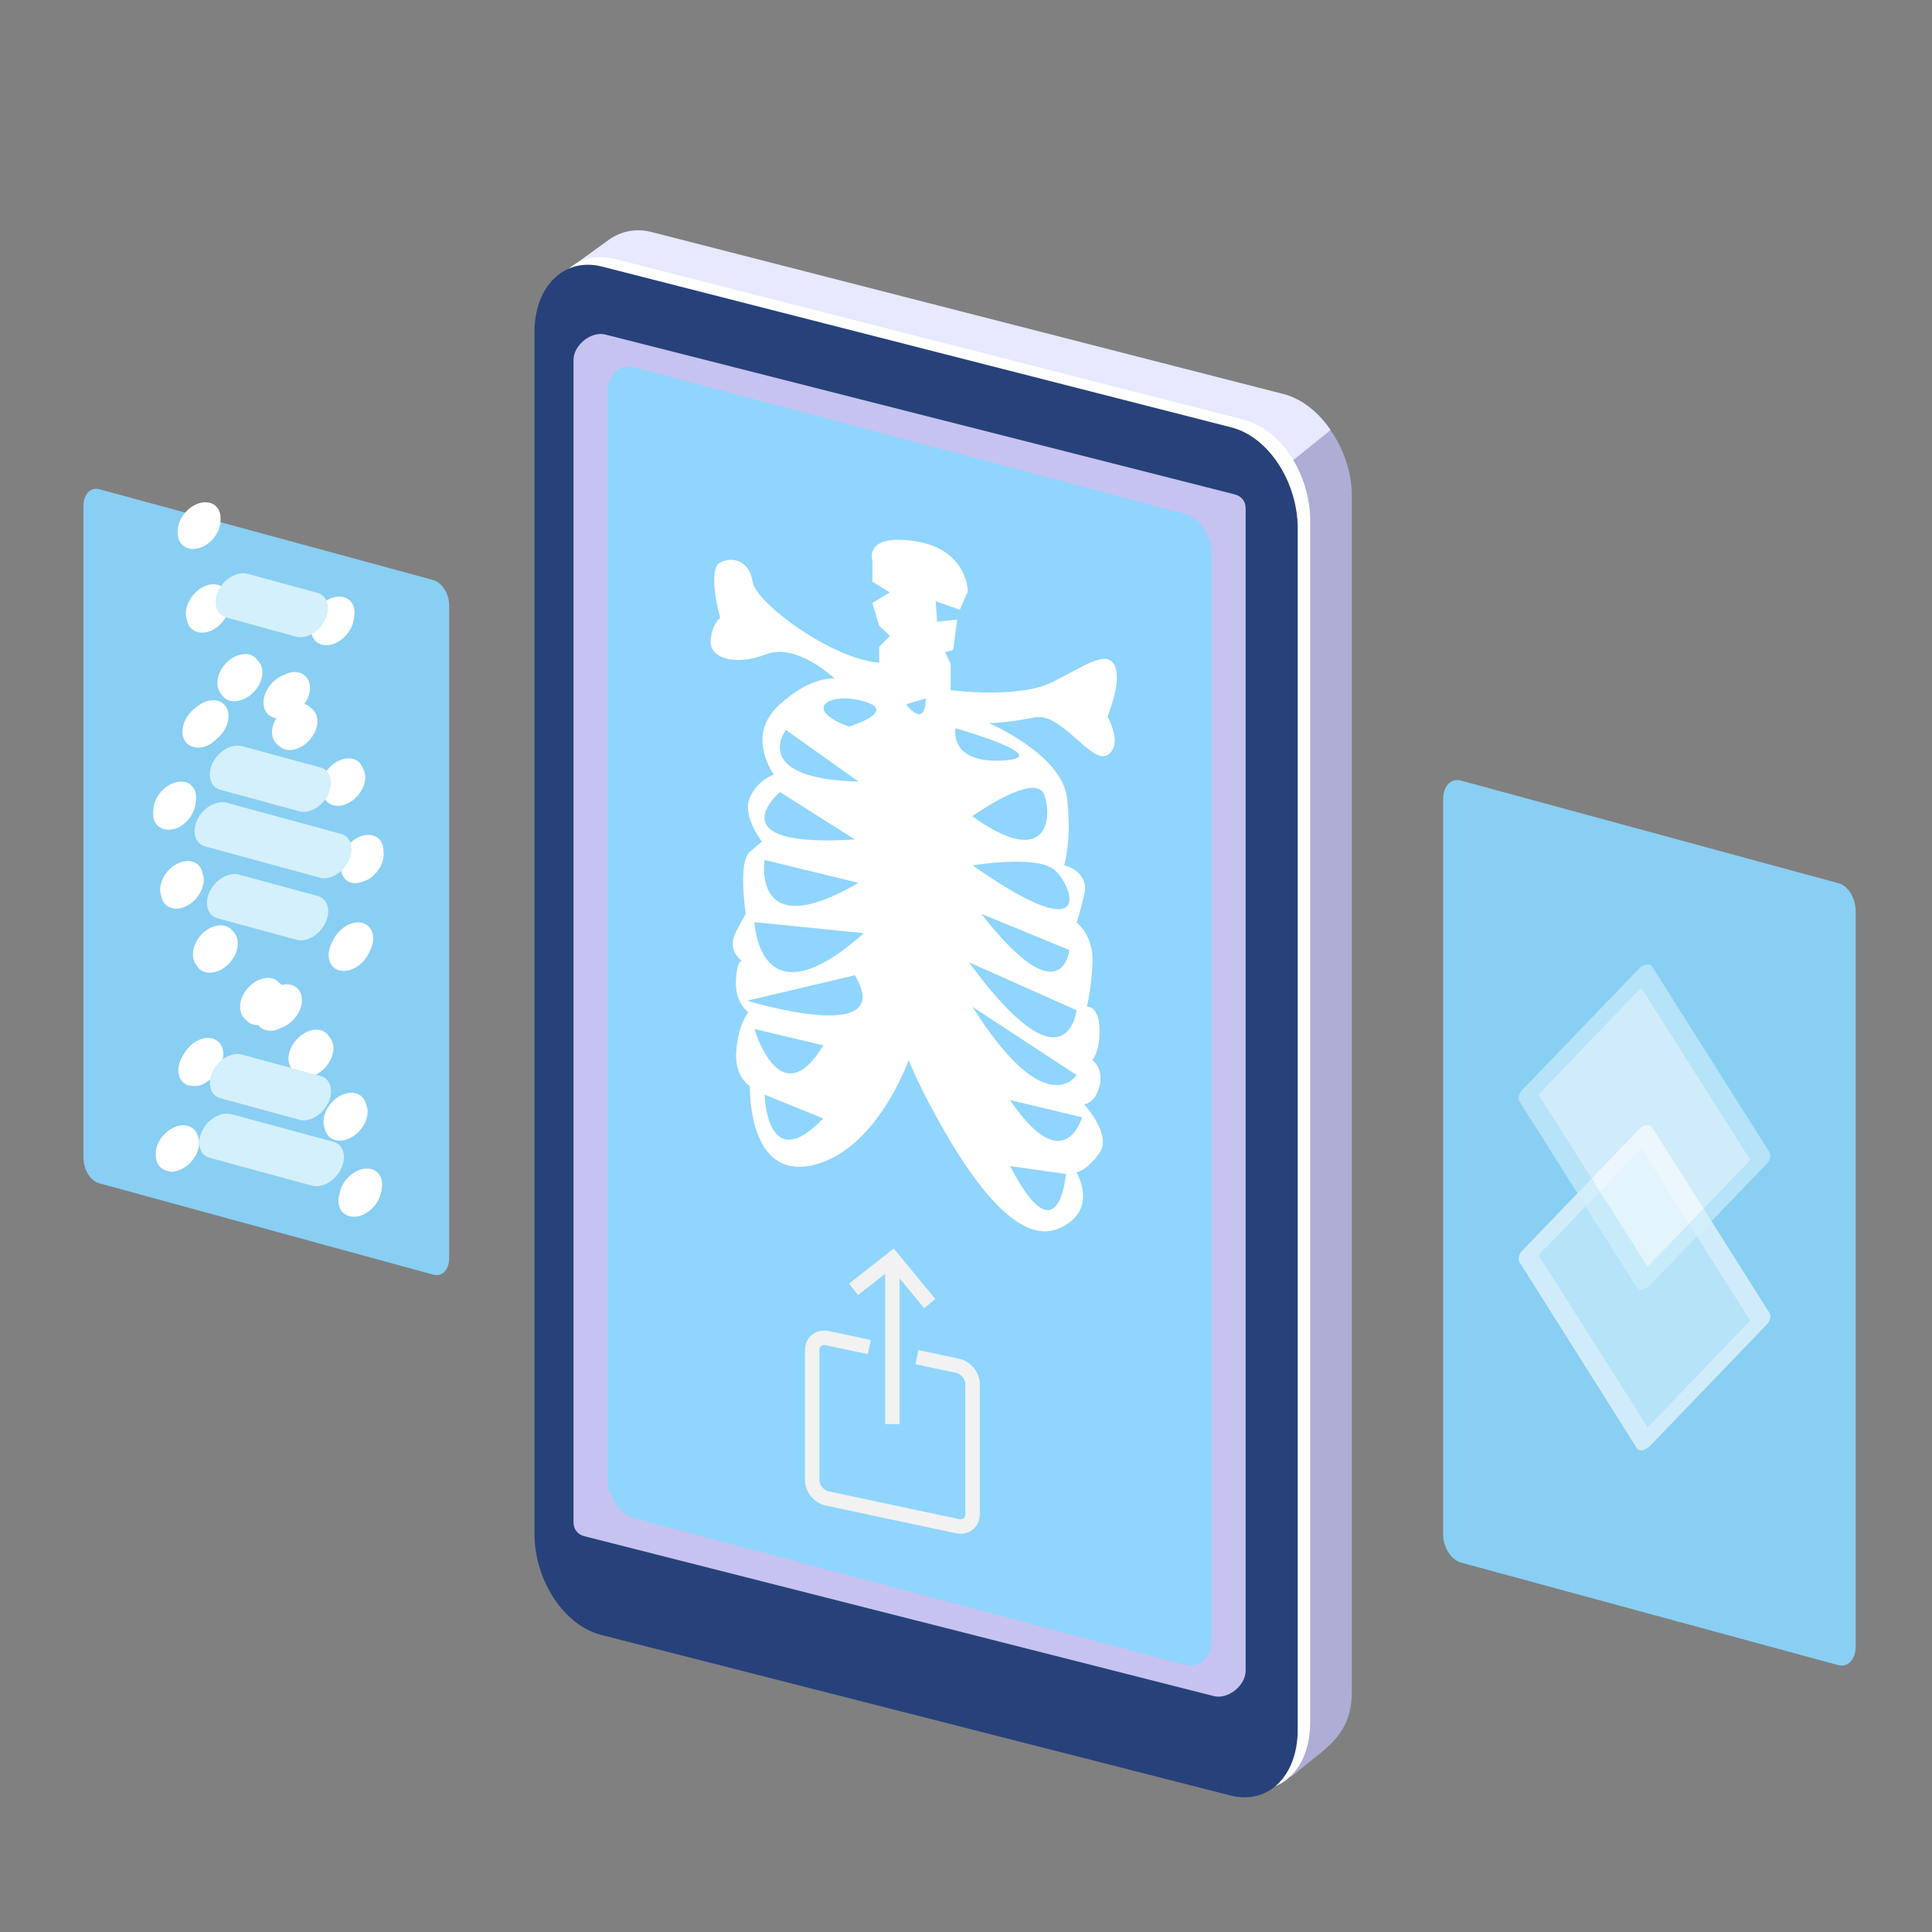 <?xml version="1.0" encoding="utf-8"?>
<!-- Generator: Adobe Illustrator 26.0.1, SVG Export Plug-In . SVG Version: 6.00 Build 0)  -->
<svg version="1.1" xmlns="http://www.w3.org/2000/svg" xmlns:xlink="http://www.w3.org/1999/xlink" x="0px" y="0px"
	 viewBox="0 0 2000 2000" style="enable-background:new 0 0 2000 2000;" xml:space="preserve">
<rect x="0" y="0" width="2000" height="2000" fill="#808080" stroke="none"/>
<style type="text/css">
	.st0{fill:#AEADD6;}
	.st1{fill:#E6E9FF;}
	.st2{fill:#FFFFFF;}
	.st3{fill:#27427A;}
	.st4{fill:#C6C3F0;}
	.st5{opacity:0.9;}
	.st6{fill-rule:evenodd;clip-rule:evenodd;fill:#8AD7FF;}
	.st7{fill:#D4F0FC;}
	.st8{opacity:0.6;}
	.st9{fill:none;stroke:#F2F2F2;stroke-width:15;stroke-miterlimit:10;}
</style>
<g id="Layer_2">
</g>
<g id="Layer_1">
	<g>
		<path class="st0" d="M1399.4,513.3c0-24.7-8.6-49.1-22.4-68.4l0.4-0.2c-12.7-18.1-30-31.8-49.1-36.6L675.3,242.4
			c-16.4-4.1-31.6-1.2-43.8,7.2l-39.6,29.8l12.5,1275.1c0,0.8,0.2,1.4,0.2,1.6c0.2,47.2,31.8,93.7,70.9,103.5l661.1,179.5l28.3-22.6
			c21.6-17.3,34.5-33.7,34.5-65.1V513.3z"/>
		<path class="st1" d="M926.9,807.9c0,0-357.7,826.2-356.4,777.6l17.9-1307l42.3-30.6c12.3-8.6,27.7-11.9,44.2-7.6l653.7,167.6
			c19.1,4.9,36.2,18.7,48.7,37.4L926.9,807.9z"/>
		<path class="st2" d="M1286.8,1850.7l-651.4-166.2c-39-9.9-69.2-56.9-69.2-104.6V335.8c0-47.5,30.8-77.9,70.1-67.8l651.2,166.4
			c39,9.9,68.8,57.1,68.8,104.6v1244.1C1356.3,1830.5,1326.1,1860.7,1286.8,1850.7z"/>
		<path class="st3" d="M1273.9,1858.7l-651.4-166.2c-39-9.9-69.2-56.9-69.2-104.6V343.8c0-47.5,30.8-77.9,70.1-67.8l651.2,166.4
			c39,9.9,68.8,57.1,68.8,104.6v1244.1C1343.1,1838.6,1312.9,1868.6,1273.9,1858.7z"/>
		<path class="st4" d="M1289.5,526.3c0-7.2-4.1-12.5-10.9-14.4l-652-165.6c-14.6-3.7-32.9,10.9-32.9,26.3v1078.5l0,0v124.7
			c0,7.2,4.1,12.5,10.9,14.4l652,165.6c14.6,3.7,32.9-10.9,32.9-26.3V651l0,0V526.3z"/>
	</g>
	<g id="doc_med_2">
		<g>
			<g class="st5">
				<path class="st6" d="M1254.3,574v1121.9c0,19.2-12,31.7-27.2,27.6l-570.9-151.9c-15-4.1-27.2-22.8-27.2-42V407.7
					c0-19.2,12-31.7,27.2-27.6L1227,532C1242,535.8,1254.3,554.7,1254.3,574z"/>
			</g>
			<path class="st2" d="M1153.5,688.1c-8.8-15.4-30.3,1.3-64.9,18.4c-34.6,17-104.5,8-104.5,8v-27.3l-5.7-12l8.3-2.5l4.2-31.3
				l-20.8,2.2l-1.5-21.2l25,8.8l8.3-18.8c0,0,0-43.6-54.2-52.1c-54.2-8.3-44.6,20.2-44.6,20.2v21.7l18,11l-18,11l7,23.6l11.2,10.4
				l-11.2,11.5v16.3c-50.3-4.1-128.1-62.6-131-83.7c-2.9-20.8-19.6-27-33.6-20c-14,7,0,57.4,0,57.4s-8.3,5.3-9.9,23.4
				c-1.5,18,25,26.7,57.3,14.3c32.2-12.5,71.1,25.1,71.1,25.1s-25-3.5-58.6,28.5c-33.6,31.7-4.2,70.9-4.2,70.9s-16.7,5-25,23.8
				s12.5,45.5,12.5,45.5s0,0-12.5,10.6c-12.5,10.6-4.2,64-4.2,64s0,0-10.3,19.2c-9,16.9,3.5,27.8,6.8,30c-1.5-0.8-5.3-0.6-6.6,18.5
				c-1.8,24.4,12.9,34.4,12.9,34.4s-9.9,10.5-12.5,38.6c-2.9,28.2,14,37.9,14,37.9s-2.9,96.5,64.1,82s100.3-109.1,100.3-109.1
				s9.9,26.9,37.8,75.1c27.9,48.1,75.3,117.6,117.6,99.3s18.2-58.1,18.2-58.1s10.5-1.2,23.9-20.1c13.2-19-16-50.4-16-50.4
				s11.2-0.1,16-18.8c4.8-18.6-7.5-27-7.5-27s8.1-7.8,7.5-32.3c-0.7-24.5-13.2-22.9-13.2-22.9s4.2-13.7,5.9-43.9
				c1.8-30.2-16.4-43.2-16.4-43.2s2.2-4.7,7.9-29c5.7-24.3-20.8-30.3-20.8-30.3s8.3-25.5,2.9-70.3c-5.7-44.7-80.7-76.8-80.7-76.8
				s19.6-0.3,47.4-6c27.9-5.5,58.6,49.3,75.3,38.9c16.7-10.6,0-39.6,0-39.6S1162.3,703.7,1153.5,688.1z M813.5,755.6l75.3,53.5
				C775.3,806.1,813.5,755.6,813.5,755.6z M807.3,819.9l77.7,49.1C739.3,878.3,807.3,819.9,807.3,819.9z M791.5,890.2l97.2,23.7
				C777.3,979.1,791.5,890.2,791.5,890.2z M791.5,1133.2l60.7,24.6C793.5,1219,791.5,1133.2,791.5,1133.2z M781,1065.2l71.3,16.9
				C807.5,1156.3,781,1065.2,781,1065.2z M773.5,1035.9l111.4-26.3C929.5,1083.9,773.5,1035.9,773.5,1035.9z M781,954.6L894.2,966
				C785.6,1063,781,954.6,781,954.6z M878.7,752.2c-51.1-19.3-17.5-36.7,16.7-25.8C929.5,736.9,878.7,752.2,878.7,752.2z
				 M937.9,729.1l20.4-6.1C958.3,723,959.4,755.3,937.9,729.1z M1045.6,1207.1l57.9,8.2C1103.3,1215.4,1096.3,1304.7,1045.6,1207.1z
				 M1006.8,1042.3l107.7,70.6C1114.5,1112.8,1082.9,1163.3,1006.8,1042.3z M1045.6,1138.8l74.6,17.8
				C1120,1156.7,1102,1222,1045.6,1138.8z M1114.5,1045.8c0,0-10.3,88.6-111.4-49.6L1114.5,1045.8z M1016,946.1l91,37.4
				C1107.1,983.5,1099.6,1053.4,1016,946.1z M1006.8,895.8c0,0,64.1-10.6,83.6,3.8C1109.9,914.1,1137.8,987.7,1006.8,895.8z
				 M1080.9,822.6c9.2,24.6,2.9,78.2-74.4,22.3C1006.8,844.9,1071.7,798.2,1080.9,822.6z M1038.3,787.3
				c-56.6,3.2-49.2-33.4-49.2-33.4S1095,783.9,1038.3,787.3z"/>
		</g>
	</g>
	<g id="doc_med_3">
		<g>
			<g class="st5">
				<path class="st6" d="M465,626.8v675.6c0,12-7.4,19.7-16.6,17.1L103,1225c-9.2-2.3-16.6-14.1-16.6-26.1V523.6
					c0-12,7.4-19.7,16.6-17.1l345.7,94C457.5,603,465,614.7,465,626.8z"/>
			</g>
			<g>
				<path class="st2" d="M183.7,1212c4-1.2,8.3-3.7,12-7.1c9.2-8.6,12.6-21,8.9-29.6c-3.1-9.4-13.2-13.2-24.1-8.4
					c-12,5.1-20.9,18.9-19.2,30.7c1.4,11.3,8.9,14.2,13.2,14.8C177.2,1213.5,180.6,1213,183.7,1212z"/>
				<path class="st2" d="M193.7,1123.1c-9.8-4.1-12-17.5-4.9-29.4c1.1-1.8,2-3.5,3.1-5c7.8-11.8,21.7-17.5,31.2-12.4
					c9.4,5.1,10.9,18.4,2.9,30.3c-0.6,0.7-1.1,1.8-1.4,2.4c-4.3,7.3-11.2,12.6-18,14.7C202.3,1124.5,197.7,1124.5,193.7,1123.1z
					 M264.4,1053.8c-1.7-11.5,6.6-25.4,18.9-31l3.8-1.7c12-5.3,23.4-0.6,25.2,10.9c2,11.4-6.6,25.4-18.6,30.9l-4,1.8
					c-1.1,0.3-2,0.9-3.1,1.3C275.6,1069.2,266.1,1064.4,264.4,1053.8z M351.4,1004.6c-10.6-2.8-14.3-15.1-8.3-27.8
					c0.3-1,0.9-1.9,1.4-2.8c5.4-12.5,18.9-21,29.7-18.8c10.9,2.1,15.2,14.2,9.8,26.8c-0.9,1.7-1.7,3.4-2.3,5
					c-4,8.3-11.4,14.7-19.2,17.1C358.6,1005.2,354.8,1005.5,351.4,1004.6z M353.1,899.5l-0.3-3.7c-0.9-12,8.3-25.4,20.3-30
					c12.3-4.6,22.9,1.3,23.7,13c0,1.4,0.3,2.5,0.3,3.9c0.9,12-8.3,25.4-20.6,29.7c-0.6,0.2-1.1,0.3-1.4,0.4
					C363.4,917.3,353.7,911.1,353.1,899.5z M335.6,826c-0.3-1-0.9-1.7-1.4-2.7c-4.9-9.7,0-24.3,11.2-32.6
					c11.2-8.3,24.3-7.4,29.2,2.3c0.6,1.3,1.1,2.2,1.7,3.5c4.9,9.9-0.6,24.5-11.8,32.5c-2.9,2-5.8,3.4-8.6,4.3
					C347.7,835.7,339.4,833.4,335.6,826z M290.1,773.2l-2.6-2.1c-8.3-6.7-7.8-20.5,1.4-31.6s22.9-14.7,31.2-8.1l2.6,2.1
					c8.3,6.7,7.8,20.5-1.4,31.6c-4.3,5.1-9.4,8.6-14.9,10.3C300.4,777.2,294.4,776.8,290.1,773.2z M230.9,720.9
					c-0.9-0.9-1.7-1.8-2.3-3c-6.6-8.3-3.8-22.9,6.6-32.6c10.3-9.7,24.1-11.1,30.6-2.8c0.6,0.7,1.1,1.7,2,2.3c6.9,8.2,4,22.8-6,32.5
					c-3.8,3.7-8,6.2-12.3,7.5C242.1,727.2,235,725.9,230.9,720.9z M193.7,642.7c-0.3-1.3-0.6-2.4-0.9-3.7
					c-2.3-11.3,5.8-25.5,17.7-31.5c12-6,23.7-1.5,26.1,9.8c0.3,1,0.3,2.2,0.6,3.6c2.3,11.3-5.4,25.4-17.4,31.4
					c-1.4,0.8-2.9,1.2-4.3,1.6C205.1,657,195.7,652.6,193.7,642.7z"/>
				<path class="st2" d="M206.3,567.3l0.3-0.1c12.3-3.8,22.1-17.1,21.7-29.3v-1.7c0-12.3-10-19-22.3-15.2l0,0
					c-12.3,3.8-22.1,16.7-22.1,29.1v2C184.3,564.4,194.3,571,206.3,567.3z"/>
			</g>
			<g>
				<path class="st2" d="M353.1,1253c-3.1-4.5-3.4-10.7-1.7-16.7c1.7-11.7,11.4-22.7,22.9-25.9c12.3-3.2,21.7,4.2,21.2,16.7
					c-1.1,24.6-21.7,31.3-22.9,31.6C364.6,1260.9,356.8,1258.7,353.1,1253z M337.1,1170.9l-1.1-3.1c-3.8-10.6,2.6-24.8,14.3-32.4
					c11.8-7.4,24.1-4.8,28.1,5.7l1.1,3.4c3.8,10.6-2.9,24.9-14.6,32.2c-2.3,1.3-4.3,2.4-6.6,3.1
					C348.8,1182.7,340.3,1179.4,337.1,1170.9z M304.2,1109.1l-2-2.3c-6.6-8.3-3.8-22.9,6.9-32.7c10.3-9.7,24.1-11.1,30.6-2.5l2,2.8
					c6.6,8.3,3.4,23-7.1,32.8c-3.8,3.5-7.8,5.8-11.8,7C315.3,1116,308.2,1114.7,304.2,1109.1z M255.5,1056.7l-2.3-2.2
					c-7.4-7.5-5.8-22,4-32.4c9.8-10.4,23.7-13,31.2-5.5l2.3,2.2c7.4,7.5,5.8,22-4,32.4c-4,4.3-8.9,7.3-13.4,8.7
					C266.4,1062.3,259.8,1061.2,255.5,1056.7z M204.9,1001.3l-2-2.8c-6.3-8.6-2.9-23.2,7.4-32.9c10.6-9.5,24.1-10.2,30.6-1.9l2,2.3
					c6.3,8.4,3.1,23.1-7.1,32.8c-3.8,3.5-7.8,5.8-11.4,6.9C216.3,1008.3,208.9,1006.9,204.9,1001.3z M167.6,929.9
					c-0.3-1.3-0.6-2.4-1.1-3.4c-3.1-10.8,4-25.3,15.8-31.7c11.8-6.7,24.1-3.4,26.9,7.5c0.3,1,0.6,1.8,0.9,2.8
					c3.4,10.7-3.8,25.2-15.4,31.9c-2,1.2-4,2.1-6,2.7C179.2,942.5,170.3,938.9,167.6,929.9z M179.2,858.3
					c-12.3,2.9-21.4-4.9-20.6-17.1c0-1.4,0-2.6,0.3-3.9c0.9-12.6,11.4-24.7,23.7-27.6c12.3-2.9,21.2,5,20.3,17.5l-0.3,3.5
					c-0.9,12-10.6,24.1-22.1,27.6C180.3,858,179.7,858.1,179.2,858.3z M191.7,767.5c-6-8.7-2.3-23.6,8.3-32.8c1.7-1.4,3.4-3,5.1-4.1
					c11.2-8.5,24.3-7.4,29.5,2.2c5.1,9.6,0,24.3-11.2,32.9c-0.6,0.5-0.9,0.8-1.4,1.3c-3.4,3-7.1,5.1-10.9,6.2
					C203.5,775.1,196,773.3,191.7,767.5z M273,730.1c-1.7-11.5,7.1-25.4,19.2-30.7c0.9-0.3,1.7-0.8,2.6-1.1c12-6,23.4-1.4,25.7,9.9
					c2.3,11.3-5.8,25.2-17.7,31.2c-1.7,0.8-3.1,1.5-4.9,2.4c-0.9,0.3-2,0.6-2.9,0.9C283.9,745.9,274.4,740.8,273,730.1z
					 M340.3,667.7c-12,1.7-20.1-7.6-18-20.2c0-1.1,0.3-2.4,0.6-3.6c2-12.6,13.4-24.4,25.5-26.1c12-1.7,20.3,7.2,18.3,19.9
					c-0.3,1.5-0.3,2.7-0.6,4.2c-2,11.5-11.4,21.8-21.7,25C342.8,667.2,341.7,667.6,340.3,667.7z"/>
			</g>
			<g>
				<path class="st7" d="M333.9,1227c7.8-2.4,15.2-8.6,19.2-17.1c6-12.4,2.6-25.1-8-27.9l-105.6-28.6c-10.6-2.8-24.3,4.9-30.3,17.3
					c-6,12.4-2.6,25.1,8,27.9l105.3,28.7C326.2,1228.3,330.2,1228.2,333.9,1227z"/>
			</g>
			<g>
				<path class="st7" d="M320.5,1158.8c7.8-2.4,15.2-8.6,19.2-17.1c6-12.4,2.6-25.1-8-27.9l-81.2-22.1c-10.6-2.8-24.3,4.9-30.3,17.3
					c-6,12.4-2.6,25.1,8,27.9l81.2,22.1C313.1,1160.2,316.7,1159.9,320.5,1158.8z"/>
			</g>
			<g>
				<path class="st7" d="M317.6,972.5c7.8-2.4,15.2-8.6,19.2-17.1c6-12.4,2.6-25.1-8-27.9l-81.3-22.1c-10.6-2.8-24.3,4.9-30.3,17.3
					s-2.6,25.1,8,27.9l81.2,22.1C309.9,974,313.9,973.6,317.6,972.5z"/>
			</g>
			<g>
				<path class="st7" d="M320.5,839.5c7.8-2.4,15.2-8.6,19.2-17.1c6-12.4,2.6-25.1-8-27.9l-81.2-22.1c-10.6-2.8-24.3,4.9-30.3,17.3
					c-6,12.4-2.6,25.1,8,27.9l81.2,22.1C313.1,840.9,316.7,840.6,320.5,839.5z"/>
			</g>
			<g>
				<path class="st7" d="M317.3,658.7c7.8-2.4,15.2-8.6,19.2-17.1c6-12.4,2.6-25.1-8-27.9L256.4,594c-10.6-2.8-24.3,4.9-30.3,17.3
					c-6,12.4-2.6,25.1,8,27.9l72.1,19.8C309.6,659.9,313.6,659.8,317.3,658.7z"/>
			</g>
			<g>
				<path class="st7" d="M341.7,908.2c7.8-2.4,15.2-8.6,19.2-17.1c6-12.4,2.6-25.1-8-27.9l-118.2-32.2c-10.6-2.8-24.3,4.9-30.3,17.3
					c-6,12.4-2.6,25.1,8,27.9l118.2,32.2C334.2,909.6,337.9,909.4,341.7,908.2z"/>
			</g>
		</g>
	</g>
	<g id="doc_med_1">
		<g>
			<g class="st5">
				<path class="st6" d="M1921,943.3v761.1c0,13.6-8.2,22.2-18.6,19.2l-389.9-106c-10.4-2.8-18.6-16.1-18.6-29.2V827.3
					c0-13.6,8.2-22.2,18.6-19.2l389.9,106C1912.8,916.2,1921,929.6,1921,943.3z"/>
			</g>
			<g class="st8">
				<path class="st7" d="M1702.4,1174.2l121.1,191.5l-121.1,125.8L1581.3,1300L1702.4,1174.2z"/>
				<path class="st2" d="M1700.2,1501.5c-2.7,0.2-4.9-0.6-5.9-2.6l-121.1-192c-2.1-3.2-1.1-8.4,2.7-12.3l121.1-125.8
					c2.1-2.3,4.9-3.6,7.6-4c2.7-0.4,4.9,0.6,5.9,2.6l121.1,191.5c2.1,3.2,1.1,8.4-2.7,12.3L1707.9,1497c-1.7,1.6-3.2,2.7-5.5,3.4
					C1701.8,1501,1701.3,1501.2,1700.2,1501.5z M1699,1188.9l-106.3,110.5l112.9,178.2l106.3-110.5L1699,1188.9z"/>
			</g>
			<g class="st8">
				<path class="st2" d="M1702.4,1007.8l121.1,191.5l-121.1,125.8l-121.1-191.5L1702.4,1007.8z"/>
				<path class="st7" d="M1700.2,1335.1c-2.7,0.2-4.9-0.6-5.9-2.6l-121.1-192c-2.1-3.2-1.1-8.4,2.7-12.3l121.1-125.8
					c2.1-2.3,4.9-3.6,7.6-4c2.7-0.4,4.9,0.6,5.9,2.6l121.1,191.5c2.1,3.2,1.1,8.4-2.7,12.3l-121.1,125.8c-1.7,1.6-3.2,2.7-5.5,3.4
					C1701.8,1334.6,1701.3,1334.8,1700.2,1335.1z M1699,1022.6l-106.3,110.5l112.9,178.2l106.3-110.5L1699,1022.6z"/>
			</g>
		</g>
	</g>
	<g>
		<path class="st9" d="M949.2,1404.9l42.1,9c8.5,1.8,15.5,10.3,15.5,18.8v135c0,8.5-7,14-15.5,12.2l-135-28.7
			c-8.5-1.8-15.5-10.3-15.5-18.8v-135c0-8.5,7-14,15.5-12.2l43.6,9.3"/>
		<line class="st9" x1="923.8" y1="1474.2" x2="923.8" y2="1302.9"/>
		<polyline class="st9" points="883.6,1334.7 924.1,1302.9 962.5,1349.5 		"/>
	</g>
</g>
</svg>
